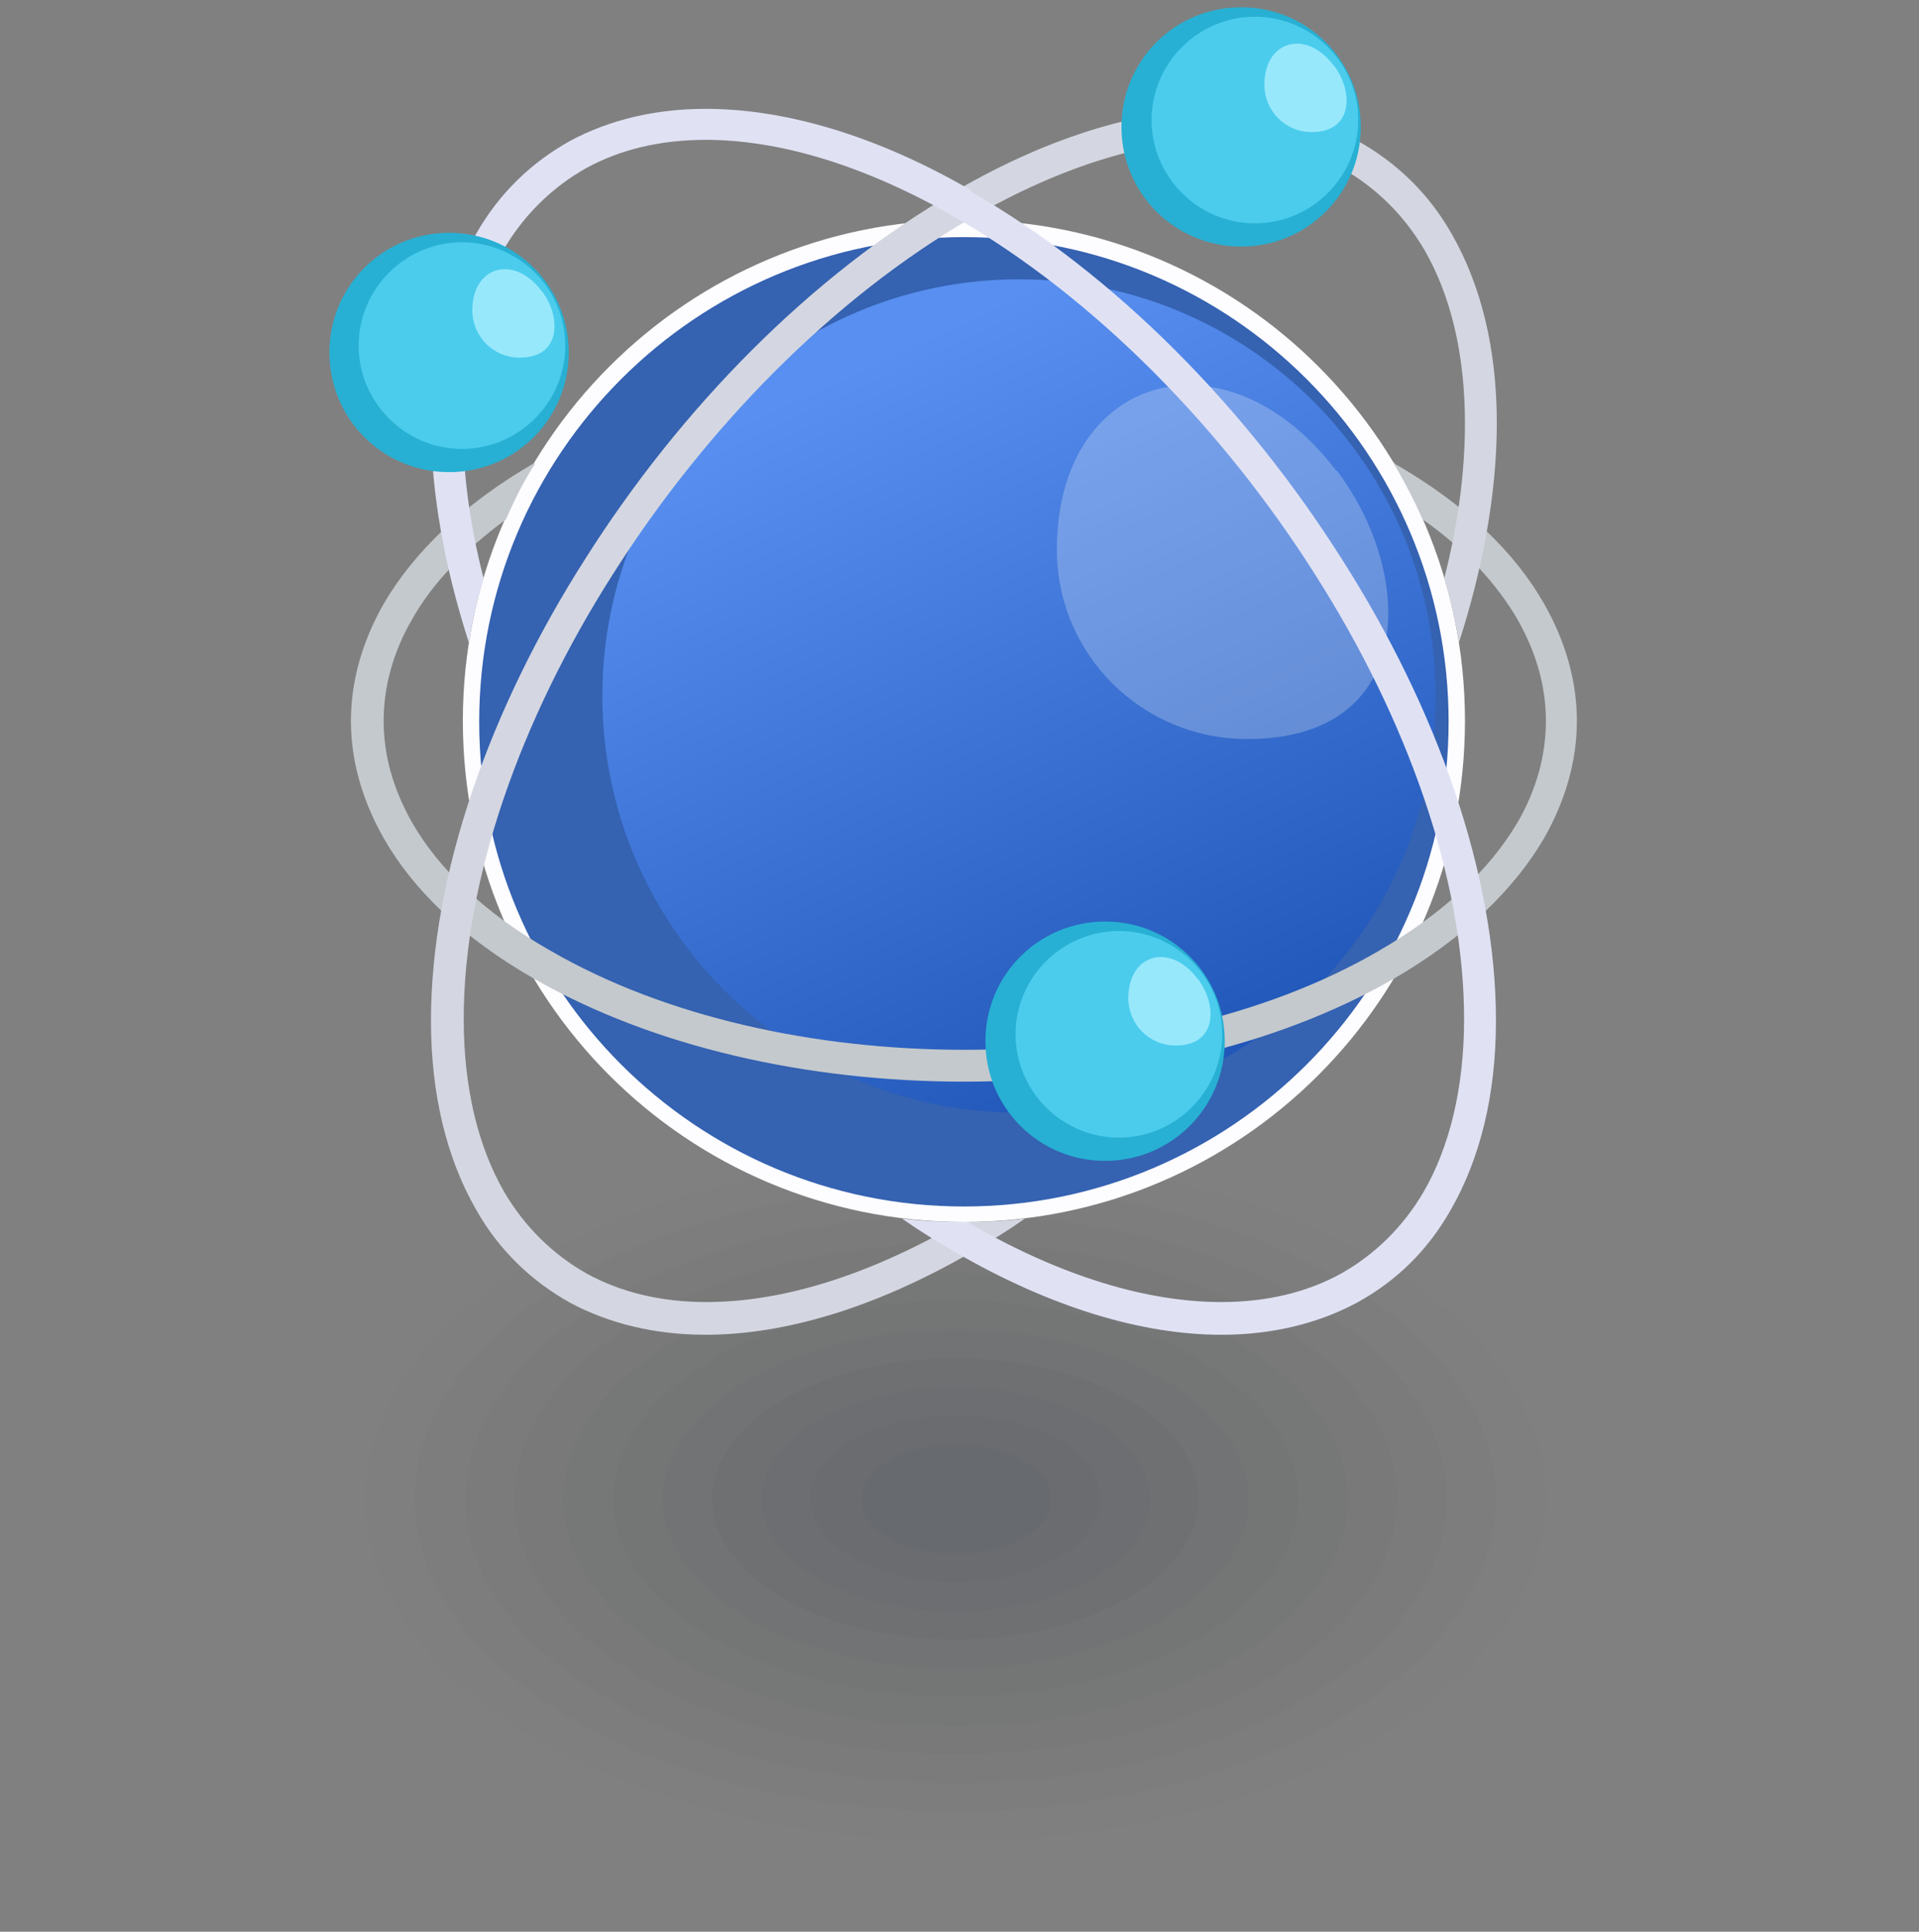<svg width="150" height="151" viewBox="0 0 150 151" fill="none" xmlns="http://www.w3.org/2000/svg">
<rect x="0" y="0" width="150" height="151" fill="#808080" stroke="none"/>
<mask id="mask0_348_11954" style="mask-type:alpha" maskUnits="userSpaceOnUse" x="0" y="0" width="150" height="151">
<path d="M0 0.5H150V150.5H0V0.5Z" fill="white"/>
</mask>
<g mask="url(#mask0_348_11954)">
</g>
<g clip-path="url(#clip0_348_11954)">
<path opacity="0.01" fill-rule="evenodd" clip-rule="evenodd" d="M107.31 98.347C125.345 108.777 125.345 125.601 107.31 136.032C89.275 146.462 60.136 146.462 42.101 136.032C24.066 125.601 24.066 108.777 42.101 98.347C60.136 87.916 89.275 87.916 107.31 98.347Z" fill="#0F131B"/>
<path opacity="0.02" fill-rule="evenodd" clip-rule="evenodd" d="M104.551 99.894C121.038 109.45 121.038 124.861 104.551 134.417C88.064 143.972 61.348 143.972 44.793 134.417C28.306 124.861 28.306 109.45 44.793 99.894C61.28 90.338 87.996 90.338 104.551 99.894Z" fill="#131822"/>
<path opacity="0.02" fill-rule="evenodd" clip-rule="evenodd" d="M101.859 101.509C116.866 110.19 116.866 124.188 101.859 132.869C86.852 141.55 62.559 141.55 47.619 132.869C32.613 124.188 32.613 110.19 47.619 101.509C62.626 92.828 86.919 92.828 101.859 101.509Z" fill="#171D29"/>
<path opacity="0.02" fill-rule="evenodd" clip-rule="evenodd" d="M99.1 103.057C112.559 110.863 112.559 123.447 99.1 131.254C85.641 139.06 63.77 139.06 50.311 131.254C36.852 123.447 36.852 110.863 50.311 103.057C63.77 95.251 85.641 95.251 99.1 103.057Z" fill="#1B2230"/>
<path opacity="0.03" fill-rule="evenodd" clip-rule="evenodd" d="M96.341 104.672C108.32 111.604 108.32 122.775 96.341 129.706C84.363 136.637 64.982 136.637 53.003 129.706C41.025 122.775 41.025 111.604 53.003 104.672C64.982 97.741 84.363 97.741 96.341 104.672Z" fill="#1F2737"/>
<path opacity="0.03" fill-rule="evenodd" clip-rule="evenodd" d="M93.649 106.22C104.08 112.277 104.08 122.034 93.649 128.091C83.219 134.147 66.26 134.147 55.762 128.091C45.264 122.034 45.332 112.277 55.762 106.22C66.193 100.163 83.151 100.163 93.649 106.22Z" fill="#232C3F"/>
<path opacity="0.03" fill-rule="evenodd" clip-rule="evenodd" d="M90.89 107.835C99.84 113.017 99.84 121.361 90.89 126.543C81.94 131.725 67.471 131.725 58.521 126.543C49.571 121.361 49.571 113.017 58.521 107.835C67.471 102.653 81.94 102.653 90.89 107.835Z" fill="#273246"/>
<path opacity="0.04" fill-rule="evenodd" clip-rule="evenodd" d="M88.131 109.383C95.533 113.69 95.533 120.621 88.131 124.928C80.728 129.235 68.615 129.235 61.213 124.928C53.81 120.621 53.81 113.69 61.213 109.383C68.615 105.076 80.728 105.076 88.131 109.383Z" fill="#2B374D"/>
<path opacity="0.04" fill-rule="evenodd" clip-rule="evenodd" d="M85.439 110.998C91.361 114.43 91.361 119.948 85.439 123.38C79.517 126.812 69.894 126.812 63.972 123.38C58.05 119.948 58.05 114.43 63.972 110.998C69.894 107.566 79.517 107.566 85.439 110.998Z" fill="#2F3C54"/>
<path opacity="0.04" fill-rule="evenodd" clip-rule="evenodd" d="M82.68 112.546C87.122 115.103 87.122 119.208 82.68 121.765C78.239 124.322 71.106 124.322 66.664 121.765C62.223 119.208 62.223 115.103 66.664 112.546C71.106 109.989 78.239 109.989 82.68 112.546Z" fill="#34415C"/>
<path opacity="0.05" fill-rule="evenodd" clip-rule="evenodd" d="M79.989 114.161C82.882 115.843 82.882 118.535 79.989 120.217C77.095 121.9 72.384 121.9 69.491 120.217C66.597 118.535 66.597 115.843 69.491 114.161C72.384 112.478 77.095 112.478 79.989 114.161Z" fill="#384763"/>
<path fill-rule="evenodd" clip-rule="evenodd" d="M75.344 95.52C96.946 95.52 114.51 78.023 114.51 56.355C114.51 34.686 97.013 17.189 75.344 17.189C53.675 17.189 36.179 34.686 36.179 56.355C36.179 78.023 53.675 95.52 75.344 95.52Z" fill="#FDFCFF"/>
<path d="M75.344 94.309C96.268 94.309 113.231 77.346 113.231 56.422C113.231 35.498 96.268 18.535 75.344 18.535C54.42 18.535 37.457 35.498 37.457 56.422C37.457 77.346 54.42 94.309 75.344 94.309Z" fill="#3562B1"/>
<path fill-rule="evenodd" clip-rule="evenodd" d="M79.651 86.974C97.618 86.974 112.221 72.371 112.221 54.403C112.221 36.435 97.618 21.832 79.651 21.832C61.683 21.832 47.08 36.435 47.08 54.403C47.08 72.371 61.683 86.974 79.651 86.974Z" fill="url(#paint0_linear_348_11954)"/>
<path fill-rule="evenodd" clip-rule="evenodd" d="M104.483 36.839C95.869 25.466 82.612 29.168 82.612 42.963C82.612 51.173 89.275 57.768 97.484 57.768C110.943 57.768 110.54 44.713 104.483 36.772V36.839Z" fill="white" fill-opacity="0.24"/>
<path fill-rule="evenodd" clip-rule="evenodd" d="M108.992 36.233C114.51 39.396 118.413 43.165 120.701 47.203C122.384 50.163 123.258 53.259 123.258 56.355C123.258 59.45 122.384 62.546 120.701 65.507C118.346 69.544 114.443 73.313 108.992 76.476C99.705 81.859 87.525 84.551 75.344 84.551C63.164 84.551 51.051 81.859 41.697 76.476C36.179 73.313 32.276 69.544 29.988 65.507C28.305 62.546 27.431 59.45 27.431 56.355C27.431 53.259 28.305 50.163 29.988 47.203C32.343 43.165 36.246 39.396 41.697 36.233H41.832C40.957 37.579 40.217 39.06 39.544 40.608C36.246 43.03 33.756 45.655 32.209 48.414C30.728 50.971 29.988 53.663 29.988 56.355C29.988 59.046 30.728 61.671 32.209 64.295C34.295 67.929 37.929 71.429 43.043 74.322C51.993 79.504 63.703 82.061 75.412 82.061C87.121 82.061 98.898 79.504 107.781 74.322C112.895 71.361 116.462 67.929 118.615 64.295C120.096 61.738 120.836 59.046 120.836 56.355C120.836 53.663 120.096 51.038 118.615 48.414C117 45.655 114.577 42.963 111.213 40.608C110.54 39.06 109.732 37.579 108.925 36.166H109.059L108.992 36.233Z" fill="#C4C9CD"/>
<path fill-rule="evenodd" clip-rule="evenodd" d="M86.38 90.742C91.562 90.742 95.734 86.57 95.734 81.388C95.734 76.207 91.562 72.034 86.38 72.034C81.199 72.034 77.026 76.207 77.026 81.388C77.026 86.57 81.199 90.742 86.38 90.742Z" fill="#27B0D3"/>
<path fill-rule="evenodd" clip-rule="evenodd" d="M87.457 88.925C91.899 88.925 95.533 85.291 95.533 80.85C95.533 76.409 91.899 72.775 87.457 72.775C83.016 72.775 79.382 76.409 79.382 80.85C79.382 85.291 83.016 88.925 87.457 88.925Z" fill="#4BCCED"/>
<path fill-rule="evenodd" clip-rule="evenodd" d="M93.581 76.476C91.427 73.649 88.197 74.591 88.197 78.023C88.197 80.042 89.812 81.725 91.898 81.725C95.196 81.725 95.129 78.495 93.648 76.543L93.581 76.476Z" fill="#98E8FC"/>
<path fill-rule="evenodd" clip-rule="evenodd" d="M74.738 14.901C82.275 10.527 89.409 8.508 95.532 8.508C99.503 8.508 103.069 9.383 106.098 10.998C109.126 12.68 111.683 15.103 113.5 18.333C115.721 22.236 116.999 27.149 116.999 33.071C116.999 38.522 115.923 44.376 114.038 50.231C113.769 48.481 113.365 46.799 112.894 45.184C113.971 41.011 114.509 36.906 114.509 33.071C114.509 27.62 113.365 23.044 111.347 19.544C109.732 16.785 107.511 14.632 104.886 13.151C102.195 11.671 99.032 10.931 95.532 10.931C89.812 10.931 83.15 12.882 76.017 16.987C65.048 23.313 55.088 33.542 47.888 44.914C40.687 56.22 36.246 68.737 36.246 79.639C36.246 85.09 37.39 89.665 39.408 93.165C41.024 95.924 43.244 98.077 45.869 99.558C48.561 101.038 51.724 101.779 55.223 101.779C60.943 101.779 67.605 99.827 74.738 95.722C74.806 95.722 74.94 95.588 75.007 95.52C75.142 95.52 75.209 95.52 75.344 95.52C76.959 95.52 78.574 95.453 80.122 95.251C78.776 96.193 77.363 97.068 75.95 97.876C68.413 102.25 61.279 104.336 55.156 104.336C51.185 104.336 47.618 103.461 44.59 101.846C41.562 100.164 39.005 97.741 37.188 94.511C34.967 90.608 33.688 85.695 33.688 79.773C33.688 68.4 38.264 55.413 45.734 43.703C53.137 31.994 63.365 21.496 74.738 14.968V14.901Z" fill="#D4D7E1"/>
<path fill-rule="evenodd" clip-rule="evenodd" d="M97.013 19.275C102.195 19.275 106.367 15.103 106.367 9.921C106.367 4.74 102.195 0.567 97.013 0.567C91.832 0.567 87.659 4.74 87.659 9.921C87.659 15.103 91.832 19.275 97.013 19.275Z" fill="#27B0D3"/>
<path fill-rule="evenodd" clip-rule="evenodd" d="M98.09 17.458C102.531 17.458 106.165 13.824 106.165 9.383C106.165 4.941 102.531 1.308 98.09 1.308C93.649 1.308 90.015 4.941 90.015 9.383C90.015 13.824 93.649 17.458 98.09 17.458Z" fill="#4BCCED"/>
<path fill-rule="evenodd" clip-rule="evenodd" d="M104.214 5.076C102.06 2.25 98.83 3.192 98.83 6.624C98.83 8.643 100.445 10.325 102.531 10.325C105.829 10.325 105.761 7.095 104.281 5.143L104.214 5.076Z" fill="#98E8FC"/>
<path fill-rule="evenodd" clip-rule="evenodd" d="M75.95 14.901C68.413 10.527 61.279 8.508 55.156 8.508C51.185 8.508 47.618 9.383 44.59 10.998C41.562 12.68 39.005 15.103 37.188 18.333C34.967 22.236 33.688 27.149 33.688 33.071C33.688 38.522 34.765 44.376 36.649 50.231C36.919 48.481 37.322 46.799 37.794 45.184C36.717 41.011 36.178 36.906 36.178 33.071C36.178 27.62 37.322 23.044 39.341 19.544C40.956 16.785 43.177 14.632 45.801 13.151C48.493 11.671 51.656 10.931 55.156 10.931C60.876 10.931 67.538 12.882 74.671 16.987C85.64 23.313 95.6 33.542 102.8 44.914C110.001 56.22 114.442 68.737 114.442 79.639C114.442 85.09 113.298 89.665 111.279 93.165C109.664 95.924 107.444 98.077 104.819 99.558C102.127 101.038 98.964 101.779 95.465 101.779C89.745 101.779 83.083 99.827 75.95 95.722C75.882 95.722 75.748 95.588 75.68 95.52C75.546 95.52 75.478 95.52 75.344 95.52C73.729 95.52 72.114 95.453 70.499 95.251C71.845 96.193 73.258 97.068 74.671 97.876C82.208 102.25 89.341 104.336 95.465 104.336C99.435 104.336 103.002 103.461 106.03 101.846C109.126 100.164 111.616 97.741 113.433 94.511C115.653 90.608 116.932 85.695 116.932 79.773C116.932 68.4 112.356 55.413 104.886 43.703C97.484 31.994 87.255 21.496 75.882 14.968L75.95 14.901Z" fill="#E0E2F4"/>
<path fill-rule="evenodd" clip-rule="evenodd" d="M35.102 36.906C40.284 36.906 44.456 32.734 44.456 27.552C44.456 22.371 40.284 18.198 35.102 18.198C29.92 18.198 25.748 22.371 25.748 27.552C25.748 32.734 29.92 36.906 35.102 36.906Z" fill="#27B0D3"/>
<path fill-rule="evenodd" clip-rule="evenodd" d="M36.111 35.09C40.553 35.09 44.187 31.456 44.187 27.014C44.187 22.573 40.553 18.939 36.111 18.939C31.67 18.939 28.036 22.573 28.036 27.014C28.036 31.456 31.67 35.09 36.111 35.09Z" fill="#4BCCED"/>
<path fill-rule="evenodd" clip-rule="evenodd" d="M42.303 22.707C40.149 19.881 36.919 20.823 36.919 24.255C36.919 26.274 38.534 27.956 40.62 27.956C43.918 27.956 43.85 24.726 42.37 22.775L42.303 22.707Z" fill="#98E8FC"/>
</g>
<defs>
<linearGradient id="paint0_linear_348_11954" x1="64" y1="30" x2="92.5" y2="91.5" gradientUnits="userSpaceOnUse">
<stop stop-color="#588FF0"/>
<stop offset="1" stop-color="#1B51B2"/>
</linearGradient>
<clipPath id="clip0_348_11954">
<rect width="115.41" height="150" fill="white" transform="translate(17 0.5)"/>
</clipPath>
</defs>
</svg>
